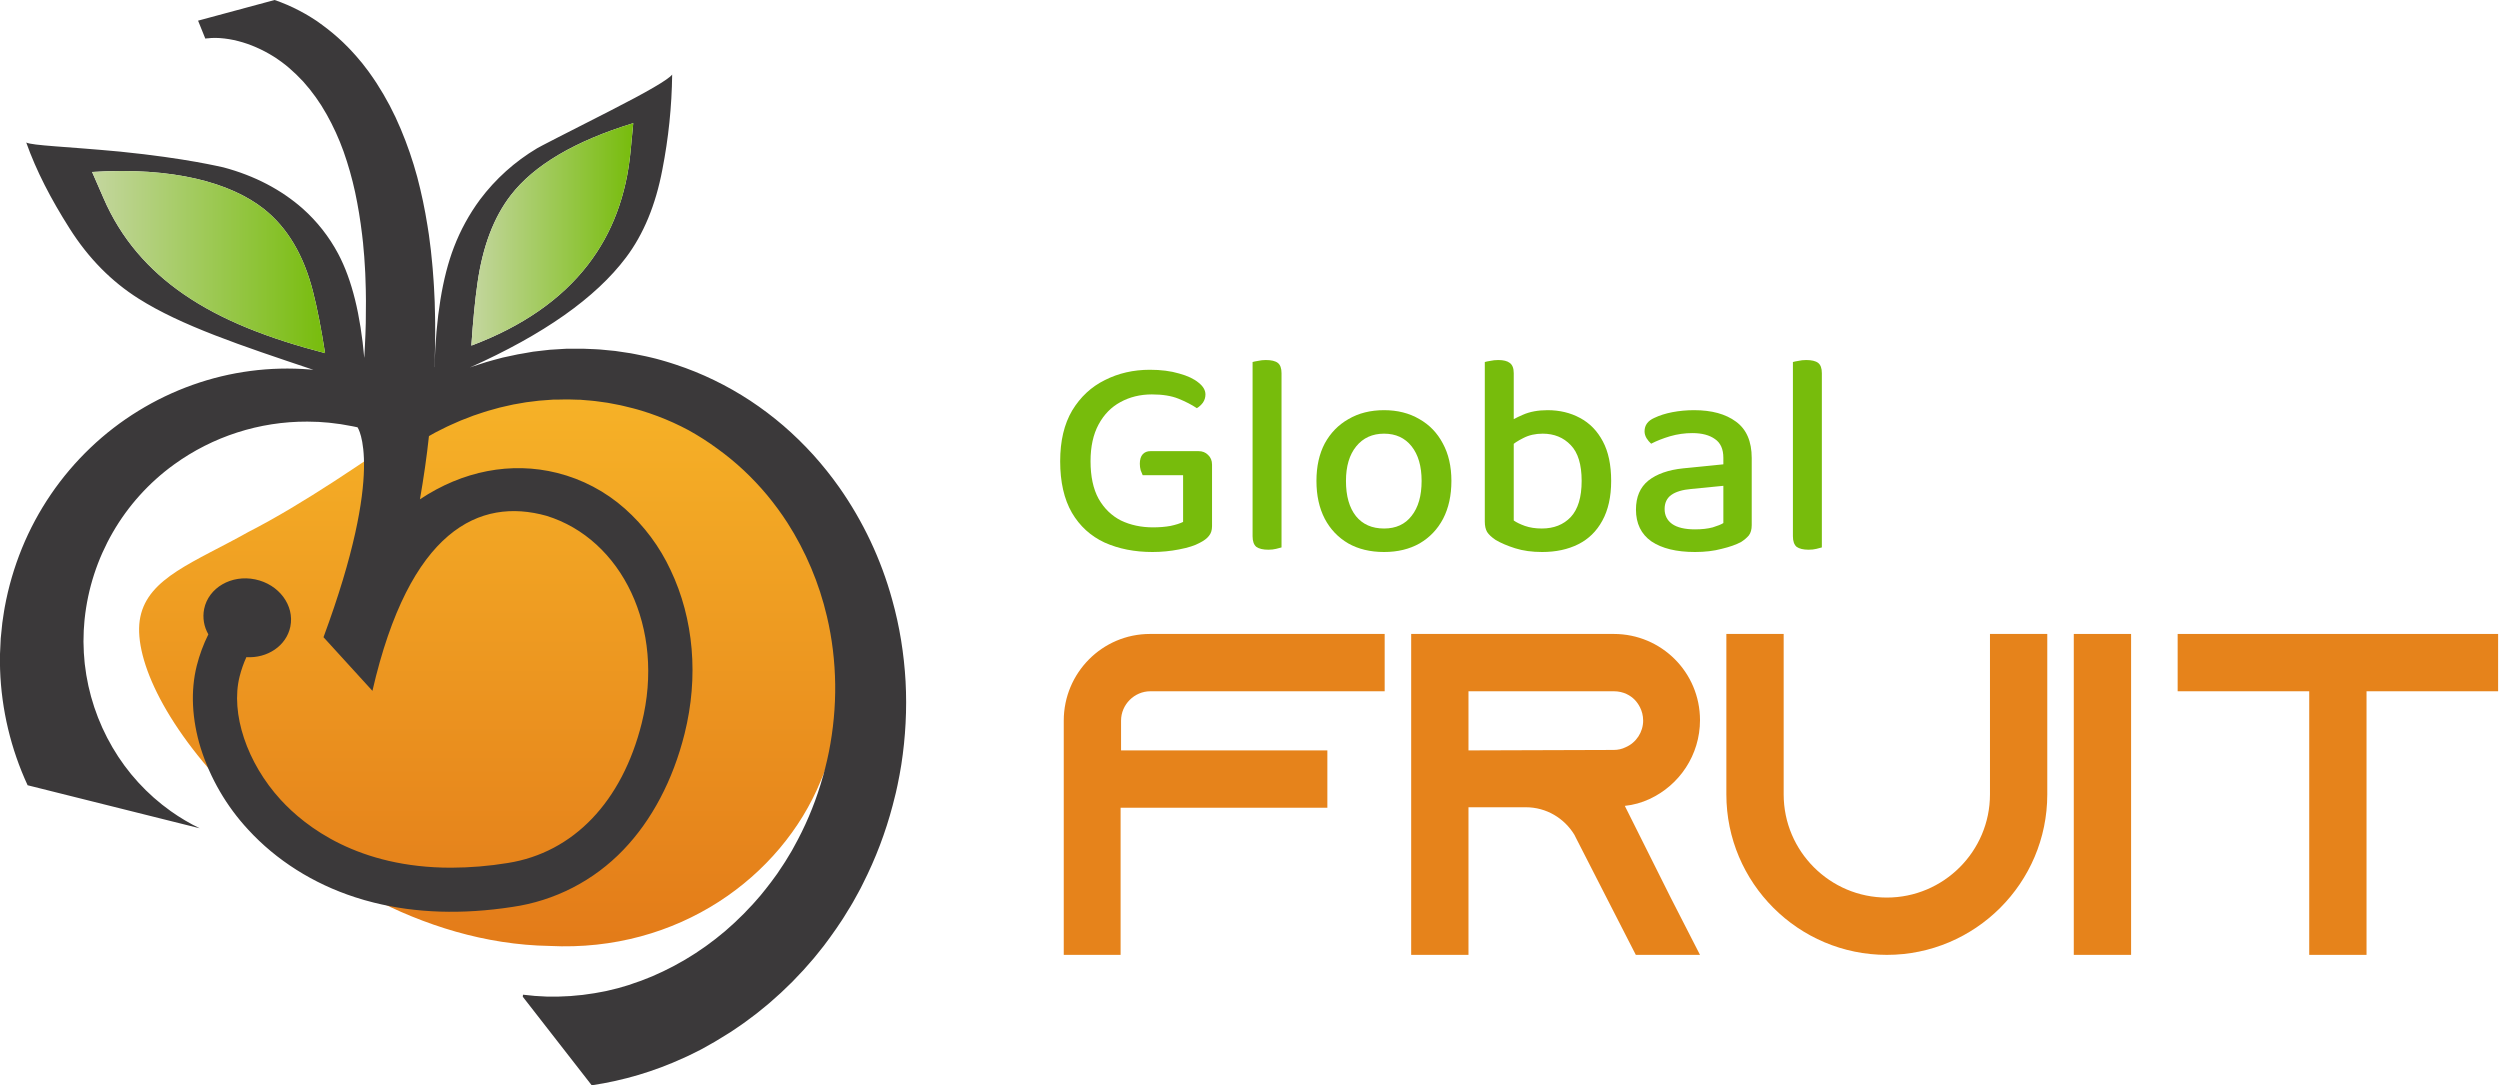 <?xml version="1.0" encoding="UTF-8"?>
<svg xmlns="http://www.w3.org/2000/svg" width="698" height="303" viewBox="0 0 698 303" fill="none">
  <path d="M338.4 129.72V146.92C338.4 148.04 338.107 148.947 337.52 149.64C336.987 150.333 336.133 150.973 334.96 151.56C333.627 152.307 331.707 152.92 329.2 153.4C326.747 153.88 324.267 154.12 321.76 154.12C316.8 154.12 312.347 153.24 308.4 151.48C304.507 149.667 301.467 146.893 299.28 143.16C297.093 139.373 296 134.573 296 128.76C296 123.107 297.12 118.387 299.36 114.6C301.653 110.813 304.693 107.987 308.48 106.12C312.267 104.2 316.453 103.24 321.04 103.24C324.133 103.24 326.853 103.587 329.2 104.28C331.547 104.92 333.36 105.773 334.64 106.84C335.92 107.853 336.56 108.947 336.56 110.12C336.56 110.973 336.32 111.747 335.84 112.44C335.36 113.08 334.8 113.587 334.16 113.96C332.72 113 331.013 112.12 329.04 111.32C327.067 110.52 324.587 110.12 321.6 110.12C318.347 110.12 315.413 110.84 312.8 112.28C310.24 113.667 308.213 115.747 306.72 118.52C305.227 121.293 304.48 124.707 304.48 128.76C304.48 133.027 305.227 136.52 306.72 139.24C308.267 141.96 310.347 143.987 312.96 145.32C315.627 146.6 318.613 147.24 321.92 147.24C323.68 147.24 325.307 147.107 326.8 146.84C328.293 146.52 329.467 146.147 330.32 145.72V132.68H319.04C318.88 132.36 318.693 131.907 318.48 131.32C318.32 130.733 318.24 130.12 318.24 129.48C318.24 128.307 318.507 127.427 319.04 126.84C319.573 126.253 320.293 125.96 321.2 125.96H334.64C335.707 125.96 336.587 126.307 337.28 127C338.027 127.693 338.4 128.6 338.4 129.72Z" fill="#77BC0C"></path>
  <path d="M349.722 131.88L357.802 132.6V152.84C357.482 152.947 356.976 153.08 356.283 153.24C355.643 153.4 354.923 153.48 354.123 153.48C352.629 153.48 351.509 153.213 350.763 152.68C350.069 152.093 349.722 151.107 349.722 149.72V131.88ZM357.802 136.6L349.722 135.96V101.08C350.042 100.973 350.549 100.867 351.243 100.76C351.936 100.6 352.656 100.52 353.403 100.52C354.949 100.52 356.069 100.787 356.762 101.32C357.456 101.853 357.802 102.813 357.802 104.2V136.6Z" fill="#77BC0C"></path>
  <path d="M405.233 134.28C405.233 138.333 404.46 141.853 402.913 144.84C401.366 147.773 399.18 150.067 396.353 151.72C393.526 153.32 390.22 154.12 386.433 154.12C382.593 154.12 379.26 153.32 376.433 151.72C373.606 150.067 371.42 147.773 369.873 144.84C368.326 141.853 367.553 138.333 367.553 134.28C367.553 130.227 368.326 126.733 369.873 123.8C371.473 120.867 373.686 118.6 376.513 117C379.34 115.347 382.646 114.52 386.433 114.52C390.166 114.52 393.446 115.347 396.273 117C399.1 118.6 401.286 120.867 402.833 123.8C404.433 126.733 405.233 130.227 405.233 134.28ZM386.433 121.08C383.18 121.08 380.593 122.253 378.673 124.6C376.753 126.947 375.793 130.173 375.793 134.28C375.793 138.493 376.726 141.773 378.593 144.12C380.46 146.413 383.073 147.56 386.433 147.56C389.74 147.56 392.3 146.387 394.113 144.04C395.98 141.693 396.913 138.44 396.913 134.28C396.913 130.173 395.98 126.947 394.113 124.6C392.246 122.253 389.686 121.08 386.433 121.08Z" fill="#77BC0C"></path>
  <path d="M432.077 114.52C435.437 114.52 438.45 115.24 441.117 116.68C443.837 118.12 445.97 120.307 447.517 123.24C449.064 126.12 449.837 129.8 449.837 134.28C449.837 138.707 449.01 142.413 447.357 145.4C445.757 148.333 443.517 150.52 440.637 151.96C437.757 153.4 434.397 154.12 430.557 154.12C427.73 154.12 425.224 153.773 423.037 153.08C420.85 152.387 419.037 151.613 417.597 150.76C416.477 150.013 415.677 149.267 415.197 148.52C414.77 147.773 414.557 146.813 414.557 145.64V119.4H422.637V145.32C423.384 145.853 424.424 146.36 425.757 146.84C427.144 147.32 428.717 147.56 430.477 147.56C433.837 147.56 436.53 146.493 438.557 144.36C440.584 142.173 441.597 138.813 441.597 134.28C441.597 129.693 440.584 126.36 438.557 124.28C436.53 122.147 433.917 121.08 430.717 121.08C428.69 121.08 426.904 121.48 425.357 122.28C423.81 123.027 422.53 123.88 421.517 124.84L420.557 118.28C421.784 117.427 423.33 116.6 425.197 115.8C427.117 114.947 429.41 114.52 432.077 114.52ZM422.637 121.16H414.557V101.08C414.877 100.973 415.384 100.867 416.077 100.76C416.77 100.6 417.517 100.52 418.317 100.52C419.757 100.52 420.824 100.787 421.517 101.32C422.264 101.853 422.637 102.813 422.637 104.2V121.16Z" fill="#77BC0C"></path>
  <path d="M473.241 154.12C468.067 154.12 464.014 153.133 461.081 151.16C458.201 149.133 456.761 146.173 456.761 142.28C456.761 138.76 457.907 136.067 460.201 134.2C462.547 132.333 465.801 131.187 469.961 130.76L481.161 129.64V127.8C481.161 125.4 480.387 123.667 478.841 122.6C477.294 121.48 475.187 120.92 472.521 120.92C470.387 120.92 468.307 121.213 466.281 121.8C464.307 122.387 462.547 123.08 461.001 123.88C460.521 123.453 460.094 122.947 459.721 122.36C459.347 121.72 459.161 121.08 459.161 120.44C459.161 118.733 460.067 117.48 461.881 116.68C463.321 115.987 465.001 115.453 466.921 115.08C468.894 114.707 470.921 114.52 473.001 114.52C477.907 114.52 481.801 115.587 484.681 117.72C487.614 119.853 489.081 123.24 489.081 127.88V146.6C489.081 147.827 488.814 148.787 488.281 149.48C487.747 150.12 487.027 150.733 486.121 151.32C484.734 152.067 482.921 152.707 480.681 153.24C478.494 153.827 476.014 154.12 473.241 154.12ZM473.241 147.8C475.161 147.8 476.814 147.613 478.201 147.24C479.587 146.813 480.574 146.413 481.161 146.04V135.64L472.201 136.52C469.747 136.733 467.881 137.293 466.601 138.2C465.374 139.107 464.761 140.413 464.761 142.12C464.761 143.88 465.454 145.267 466.841 146.28C468.281 147.293 470.414 147.8 473.241 147.8Z" fill="#77BC0C"></path>
  <path d="M500.582 131.88L508.662 132.6V152.84C508.342 152.947 507.835 153.08 507.142 153.24C506.502 153.4 505.782 153.48 504.982 153.48C503.489 153.48 502.369 153.213 501.622 152.68C500.929 152.093 500.582 151.107 500.582 149.72V131.88ZM508.662 136.6L500.582 135.96V101.08C500.902 100.973 501.409 100.867 502.102 100.76C502.795 100.6 503.515 100.52 504.262 100.52C505.809 100.52 506.929 100.787 507.622 101.32C508.315 101.853 508.662 102.813 508.662 104.2V136.6Z" fill="#77BC0C"></path>
  <path d="M608 177V193H644.736V266.6H660.736V193H697.472V177H608Z" fill="#E6831B"></path>
  <path d="M595 266.6V177H579V266.6H595Z" fill="#E6831B"></path>
  <path d="M555.6 177V221.8C555.6 237.672 542.672 250.6 526.8 250.6C510.928 250.6 498 237.672 498 221.8V177H482V221.8C482 246.504 502.096 266.6 526.8 266.6C551.504 266.6 571.6 246.504 571.6 221.8V177H555.6Z" fill="#E6831B"></path>
  <path d="M453.648 225C456.08 224.744 458.384 224.104 460.56 223.08C468.88 219.24 474.64 210.792 474.64 201.064C474.64 194.408 471.952 188.392 467.6 184.04C463.248 179.688 457.232 177 450.576 177H394V266.6H410V225.384H426C431.76 225.384 436.752 228.456 439.568 233.064L439.952 233.832L448.528 250.6L456.72 266.6H474.64L466.448 250.6L453.648 225ZM410 209.512V193H450.576C453.392 193 455.312 194.28 456.336 195.304C457.232 196.2 458.768 198.248 458.768 201.192C458.768 204.392 456.848 207.336 453.904 208.616C452.88 209.128 451.728 209.384 450.576 209.384L410 209.512Z" fill="#E6831B"></path>
  <path d="M321.064 177C307.752 177 297 187.88 297 201.192V266.6H312.872V225.512H370.6V209.512H313V201.192C313 196.712 316.712 193 321.192 193H386.6V177H321.064Z" fill="#E6831B"></path>
  <g clip-path="url(#clip0_1336_35)">
    <path d="M218.847 137.895C202.593 115.811 182.487 105.185 165.751 102.805C148.467 100.456 134.549 106.328 118.06 117.572C102.013 128.75 84.6 140.73 69.347 148.525C54.298 156.981 41.413 161.252 39.171 172.289C37.026 182.632 45.096 201.789 65.394 222.315C85.273 242.231 117.383 263.517 153.485 264.108C189.364 265.913 218.104 244.823 229.066 218.212C240.804 191.555 234.761 159.377 218.847 137.895Z" fill="url(#paint0_linear_1336_35)"></path>
    <path d="M252.84 190.306C252.624 186.437 252.206 182.582 251.587 178.756C250.968 174.928 250.133 171.137 249.086 167.403C245.998 156.181 240.998 145.577 234.307 136.055C232.071 132.893 229.65 129.866 227.059 126.988C224.454 124.117 221.678 121.406 218.745 118.872C215.804 116.347 212.707 114.009 209.473 111.872C206.235 109.743 202.862 107.828 199.375 106.137C195.901 104.451 192.319 102.999 188.651 101.791C187.739 101.474 186.812 101.211 185.911 100.926C185.011 100.64 184.052 100.409 183.125 100.143L181.724 99.802C181.254 99.689 180.788 99.563 180.315 99.477L177.489 98.901C177.015 98.811 176.545 98.71 176.068 98.627L174.643 98.416L171.79 97.989C170.835 97.884 169.876 97.805 168.921 97.711C167.966 97.617 167.007 97.516 166.044 97.492L163.168 97.375L162.428 97.367H161.708H160.267H158.831C158.353 97.367 157.872 97.367 157.395 97.41L154.526 97.59L153.809 97.633L153.449 97.66L153.097 97.7L151.668 97.86C150.717 97.97 149.766 98.068 148.819 98.193L145.989 98.694L144.58 98.933L143.179 99.234L140.373 99.833C139.445 100.06 138.529 100.323 137.633 100.565L136.255 100.957L135.911 101.047L135.571 101.157L134.893 101.376L132.181 102.253C131.841 102.362 131.504 102.488 131.171 102.613C151.785 93.389 166.32 83.153 174.776 71.903C179.679 65.397 183.063 57.216 184.929 47.36C186.645 38.616 187.562 29.734 187.669 20.824C186.586 22.226 180.767 25.619 170.213 31.003C157.305 37.557 150.553 41.023 149.958 41.401C143.757 45.092 138.339 49.961 134.009 55.734C130.993 59.822 128.544 64.3 126.729 69.046C123.512 77.434 121.707 88.576 121.316 102.472L121.285 102.519L121.375 100.424L121.453 97.046C121.52 94.799 121.492 92.536 121.496 90.281C121.496 89.717 121.496 89.149 121.473 88.585L121.433 86.886L121.39 85.191L121.371 84.341L121.332 83.492L121.167 80.09C121.144 79.522 121.097 78.951 121.058 78.383L120.929 76.68L120.803 74.977C120.764 74.405 120.694 73.841 120.643 73.27C120.525 72.13 120.424 70.995 120.298 69.856L119.864 66.442L119.754 65.588L119.621 64.735L119.355 63.024C118.632 58.438 117.676 53.892 116.49 49.404C115.257 44.844 113.72 40.372 111.887 36.018C110.029 31.561 107.773 27.28 105.148 23.228C104.498 22.194 103.77 21.2 103.065 20.194L102.799 19.822L102.517 19.458L101.954 18.726L101.394 17.99L101.108 17.625L100.811 17.273L99.613 15.856C99.418 15.617 99.222 15.386 98.995 15.159L98.369 14.47L97.739 13.789C97.527 13.558 97.3 13.342 97.085 13.115C96.643 12.677 96.208 12.235 95.758 11.8C93.94 10.07 92.012 8.46 89.985 6.981L88.455 5.873L86.862 4.851C86.6 4.675 86.326 4.518 86.055 4.357L85.237 3.88C84.697 3.555 84.13 3.265 83.574 2.972C81.353 1.807 79.046 0.813 76.674 0L55.3 5.767L57.319 10.766C57.362 10.766 57.402 10.766 57.445 10.766C57.491 10.754 57.538 10.745 57.586 10.739L57.773 10.708H57.867H57.985C58.278 10.668 58.631 10.637 58.991 10.61C59.786 10.568 60.584 10.574 61.378 10.629C63.112 10.752 64.831 11.035 66.513 11.475C68.245 11.921 69.938 12.509 71.574 13.233C73.226 13.954 74.822 14.796 76.349 15.754C76.74 16.001 77.132 16.228 77.48 16.498L78.04 16.889C78.224 17.015 78.431 17.144 78.592 17.281L79.672 18.103L80.721 18.972C82.105 20.166 83.421 21.436 84.662 22.778C87.152 25.555 89.329 28.598 91.151 31.853C93.031 35.189 94.626 38.678 95.919 42.282C97.232 46.003 98.31 49.803 99.147 53.659C99.981 57.575 100.627 61.536 101.105 65.569L101.277 67.08L101.363 67.84L101.425 68.599L101.696 71.645L101.891 74.711C101.915 75.219 101.958 75.725 101.977 76.241L102.032 77.78C102.208 81.883 102.196 86.021 102.126 90.163C102.056 92.238 102.024 94.305 101.891 96.388L101.735 99.52L101.703 99.912C100.635 87.912 98.314 78.183 94.412 70.835C91.886 66.091 88.54 61.832 84.529 58.256C78.58 53.01 71.159 49.063 62.341 46.718C61.472 46.577 52.282 44.228 33.55 42.333C18.184 40.896 9.206 40.665 7.327 39.796C10.117 47.673 14.231 55.593 19.382 63.709C24.779 72.256 31.284 78.692 38.646 83.347C50.548 90.899 67.265 96.478 87.511 103.259L86.498 103.157C75.405 102.261 64.249 103.729 53.766 107.464C48.486 109.346 43.417 111.775 38.642 114.71C33.829 117.659 29.343 121.112 25.261 125.011C16.975 132.912 10.454 142.477 6.125 153.078C3.952 158.409 2.338 163.951 1.307 169.615C1.229 169.963 1.186 170.323 1.127 170.684L0.963 171.756L0.646 173.902C0.477 175.339 0.344 176.783 0.204 178.228C0.129 179.676 0.051 181.129 0 182.581V185.854C0 186.222 0 186.586 0.023 186.951C0.407 198.119 3.021 209.099 7.71 219.242L55.754 231.257C52.933 229.888 50.231 228.286 47.675 226.469C41.058 221.764 35.518 215.706 31.421 208.695C27.235 201.561 24.595 193.628 23.671 185.408C23.632 185.15 23.617 184.887 23.597 184.625L23.538 183.842L23.409 182.276L23.307 179.144L23.382 176.012L23.499 174.446L23.554 173.663C23.578 173.397 23.581 173.134 23.624 172.88C24.515 164.332 27.199 156.068 31.499 148.627C35.799 141.186 41.619 134.736 48.58 129.697C59.406 121.857 72.443 117.661 85.809 117.713L87.488 117.756L88.329 117.78H88.748L89.167 117.811L90.85 117.94C91.41 117.987 91.973 118.011 92.529 118.097L94.204 118.312L95.042 118.414C95.324 118.445 95.602 118.512 95.879 118.559L97.547 118.856L98.38 119.005C98.513 119.025 98.678 119.064 98.834 119.095L99.3 119.193L99.825 119.303C99.825 119.303 107.789 130.739 90.322 177.907L103.981 192.886C114.33 147.863 133.899 138.8 152.6 144.022C173.571 150.513 185.821 175.311 179.176 201.89C173.696 223.858 160.064 238.061 141.758 240.951C136.531 241.806 131.243 242.244 125.946 242.262C100.091 242.262 85.343 230.909 78.365 223.294C68.936 213.001 64.321 199.177 66.893 188.9C67.359 187.039 67.993 185.224 68.787 183.478C74.678 183.834 79.958 180.307 81.061 174.971C82.282 169.043 77.887 163.135 71.241 161.761C64.595 160.387 58.224 164.079 56.998 170.01C56.513 172.44 56.931 174.964 58.173 177.108C56.777 179.917 55.688 182.867 54.924 185.909C53.178 192.901 53.566 200.853 56.047 208.906C58.732 217.356 63.248 225.11 69.273 231.613C77.124 240.179 87.441 246.71 99.116 250.499C100.833 251.063 102.58 251.564 104.357 252.003C116.138 254.955 129.109 255.362 143.007 253.224C154.856 251.532 165.793 245.908 174.064 237.255C181.994 229.006 187.9 217.809 191.133 204.866C195.097 189.006 193.716 172.763 187.219 159.134C184.175 152.604 179.824 146.768 174.436 141.986C169.036 137.206 162.565 133.795 155.571 132.042C142.721 128.828 129.187 131.451 117.249 139.406C117.771 136.421 118.247 133.419 118.678 130.402C119.09 127.531 119.452 124.651 119.762 121.761L120.443 121.37L121.52 120.767C121.872 120.567 122.248 120.399 122.612 120.215L124.807 119.115C125.171 118.927 125.551 118.774 125.923 118.606L127.042 118.113L128.165 117.615C128.353 117.533 128.533 117.447 128.725 117.373L129.3 117.153L131.578 116.273L132.146 116.049L132.725 115.858L133.899 115.466L135.073 115.075C135.465 114.945 135.856 114.808 136.248 114.707L138.596 114.053L139.179 113.888L139.473 113.806L139.766 113.74L140.94 113.469C141.723 113.297 142.506 113.109 143.308 112.937L145.7 112.522L146.894 112.311L148.095 112.166L150.494 111.868C151.297 111.798 152.103 111.751 152.905 111.688L154.107 111.598L154.412 111.578H154.714H155.312L157.727 111.528C158.119 111.508 158.51 111.528 158.929 111.528L160.134 111.567L161.336 111.602H161.939L162.537 111.657L164.933 111.852C165.716 111.899 166.522 112.033 167.32 112.134C168.119 112.236 168.886 112.342 169.696 112.463L172.044 112.913L173.219 113.141C173.61 113.219 174.001 113.325 174.393 113.418L176.722 113.99C177.113 114.076 177.504 114.198 177.896 114.307L179.046 114.64C179.806 114.887 180.569 115.114 181.324 115.372C182.08 115.63 182.831 115.889 183.575 116.182C186.554 117.301 189.455 118.617 192.26 120.121C195.052 121.666 197.741 123.389 200.311 125.281C202.884 127.136 205.336 129.152 207.653 131.318C209.968 133.49 212.149 135.802 214.182 138.24C216.208 140.685 218.09 143.246 219.818 145.909C224.971 153.96 228.714 162.831 230.886 172.14C231.615 175.239 232.17 178.376 232.55 181.536C232.927 184.689 233.139 187.859 233.184 191.034C233.222 194.207 233.091 197.38 232.792 200.54C232.498 203.693 232.04 206.829 231.423 209.936C231.254 210.719 231.098 211.482 230.922 212.257C230.745 213.033 230.565 213.823 230.362 214.571L230.064 215.718L229.912 216.294L229.747 216.854L229.07 219.128C227.218 225.154 224.732 230.967 221.653 236.468L221.09 237.498C220.898 237.842 220.698 238.171 220.483 238.508L219.266 240.516C219.066 240.853 218.843 241.174 218.624 241.503L217.974 242.474L217.325 243.452L217 243.942L216.655 244.412C215.724 245.664 214.839 246.948 213.841 248.146C213.348 248.753 212.874 249.376 212.373 249.967L210.839 251.729C210.585 252.018 210.334 252.32 210.056 252.606L209.25 253.447L207.649 255.139L205.978 256.752L205.144 257.562C204.859 257.821 204.565 258.075 204.276 258.345L202.546 259.888C201.955 260.385 201.348 260.859 200.753 261.352L199.857 262.084C199.559 262.323 199.246 262.546 198.937 262.773L197.086 264.159C196.459 264.601 195.818 265.024 195.187 265.455L194.236 266.105C193.919 266.328 193.587 266.496 193.262 266.719L191.305 267.925C191.144 268.027 190.976 268.121 190.812 268.215L190.311 268.489L189.309 269.049L188.307 269.609C188.142 269.707 187.974 269.793 187.802 269.875L187.293 270.129L185.254 271.155C185.086 271.245 184.909 271.323 184.737 271.398L184.217 271.629L183.195 272.095L182.158 272.565C181.817 272.725 181.457 272.842 181.105 272.987L178.996 273.821C178.287 274.08 177.563 274.311 176.855 274.557L175.782 274.949C175.43 275.066 175.062 275.16 174.702 275.27L172.538 275.9C171.81 276.084 171.078 276.249 170.35 276.433L169.258 276.695C168.894 276.773 168.522 276.836 168.158 276.906L165.95 277.31L163.735 277.627L162.631 277.787L161.52 277.885L159.301 278.096L157.078 278.198L155.97 278.245H154.858H152.639L150.428 278.124L149.32 278.061L148.22 277.944L146.021 277.721L145.962 278.292L165.207 303.012C174.057 301.698 182.677 299.135 190.808 295.401C191.266 295.193 191.735 295.009 192.182 294.778L194.878 293.439L195.548 293.107C195.771 292.993 195.998 292.88 196.213 292.754L198.827 291.278L199.481 290.91C199.704 290.793 199.919 290.668 200.131 290.519L201.411 289.736L202.686 288.953L203.321 288.561C203.532 288.432 203.743 288.303 203.951 288.17L206.428 286.498C206.82 286.212 207.258 285.946 207.657 285.645L208.855 284.76C209.638 284.161 210.456 283.585 211.238 282.975L213.552 281.095C213.943 280.782 214.334 280.477 214.702 280.148L215.814 279.165C216.557 278.508 217.305 277.858 218.029 277.188L220.17 275.129C220.526 274.784 220.882 274.444 221.235 274.095L222.252 273.023L224.295 270.873L226.252 268.649L227.223 267.534C227.54 267.142 227.841 266.751 228.154 266.387L229.998 264.081C230.601 263.298 231.172 262.515 231.755 261.708C232.929 260.142 234.002 258.49 235.102 256.861L235.493 256.247L235.884 255.62L236.648 254.367L237.43 253.111C237.681 252.692 237.943 252.277 238.174 251.846L239.595 249.274C239.83 248.843 240.076 248.421 240.295 247.982L240.949 246.67C244.475 239.713 247.252 232.4 249.235 224.856L249.947 222.033L250.123 221.329L250.28 220.616L250.593 219.195C250.8 218.247 250.984 217.292 251.157 216.341C251.329 215.389 251.485 214.43 251.65 213.475C252.243 209.649 252.64 205.796 252.84 201.93C253.045 198.058 253.045 194.178 252.84 190.306V190.306ZM133.316 79.013C134.764 68.834 137.856 60.676 142.592 54.54C149.094 46.107 160.5 39.389 176.808 34.386C176.635 36.406 176.389 38.995 176.068 42.153C174.904 54.538 170.93 65.128 164.146 73.924C156.681 83.599 145.833 91.122 131.602 96.494C132.061 89.549 132.632 83.722 133.316 79.013ZM51.272 82.118C41.519 75.396 33.781 66.685 28.849 55.202C27.562 52.285 26.521 49.901 25.718 48.018C48.392 46.546 64.423 51.064 73.594 58.275C80.322 63.572 84.826 71.363 87.371 81.339C88.56 85.964 89.689 91.715 90.756 98.592C75.167 94.532 62.008 89.529 51.272 82.118Z" fill="#3B393A"></path>
    <path d="M90.764 98.608C75.167 94.532 62.008 89.529 51.233 82.118C41.519 75.396 33.781 66.685 28.85 55.202C27.562 52.285 26.521 49.901 25.718 48.018C48.392 46.546 64.423 51.064 73.594 58.275C80.322 63.572 84.827 71.363 87.371 81.339C88.566 85.974 89.697 91.73 90.764 98.608Z" fill="url(#paint1_linear_1336_35)"></path>
    <path d="M176.808 34.386C176.635 36.406 176.389 38.995 176.068 42.153C174.904 54.538 170.93 65.128 164.146 73.924C156.681 83.599 145.833 91.122 131.602 96.494C132.066 89.549 132.638 83.722 133.316 79.013C134.764 68.834 137.856 60.676 142.592 54.54C149.094 46.107 160.5 39.389 176.808 34.386Z" fill="url(#paint2_linear_1336_35)"></path>
  </g>
  <defs>
    <linearGradient id="paint0_linear_1336_35" x1="137.019" y1="264.214" x2="137.019" y2="102.288" gradientUnits="userSpaceOnUse">
      <stop stop-color="#E37B19"></stop>
      <stop offset="1" stop-color="#F7B528"></stop>
    </linearGradient>
    <linearGradient id="paint1_linear_1336_35" x1="25.726" y1="73.18" x2="90.764" y2="73.18" gradientUnits="userSpaceOnUse">
      <stop stop-color="#C4D69F"></stop>
      <stop offset="1" stop-color="#77BC0C"></stop>
    </linearGradient>
    <linearGradient id="paint2_linear_1336_35" x1="131.602" y1="65.44" x2="176.808" y2="65.44" gradientUnits="userSpaceOnUse">
      <stop stop-color="#C4D69F"></stop>
      <stop offset="1" stop-color="#77BC0C"></stop>
    </linearGradient>
    <clipPath id="clip0_1336_35">
      <rect width="253" height="303" fill="white"></rect>
    </clipPath>
  </defs>
</svg>

